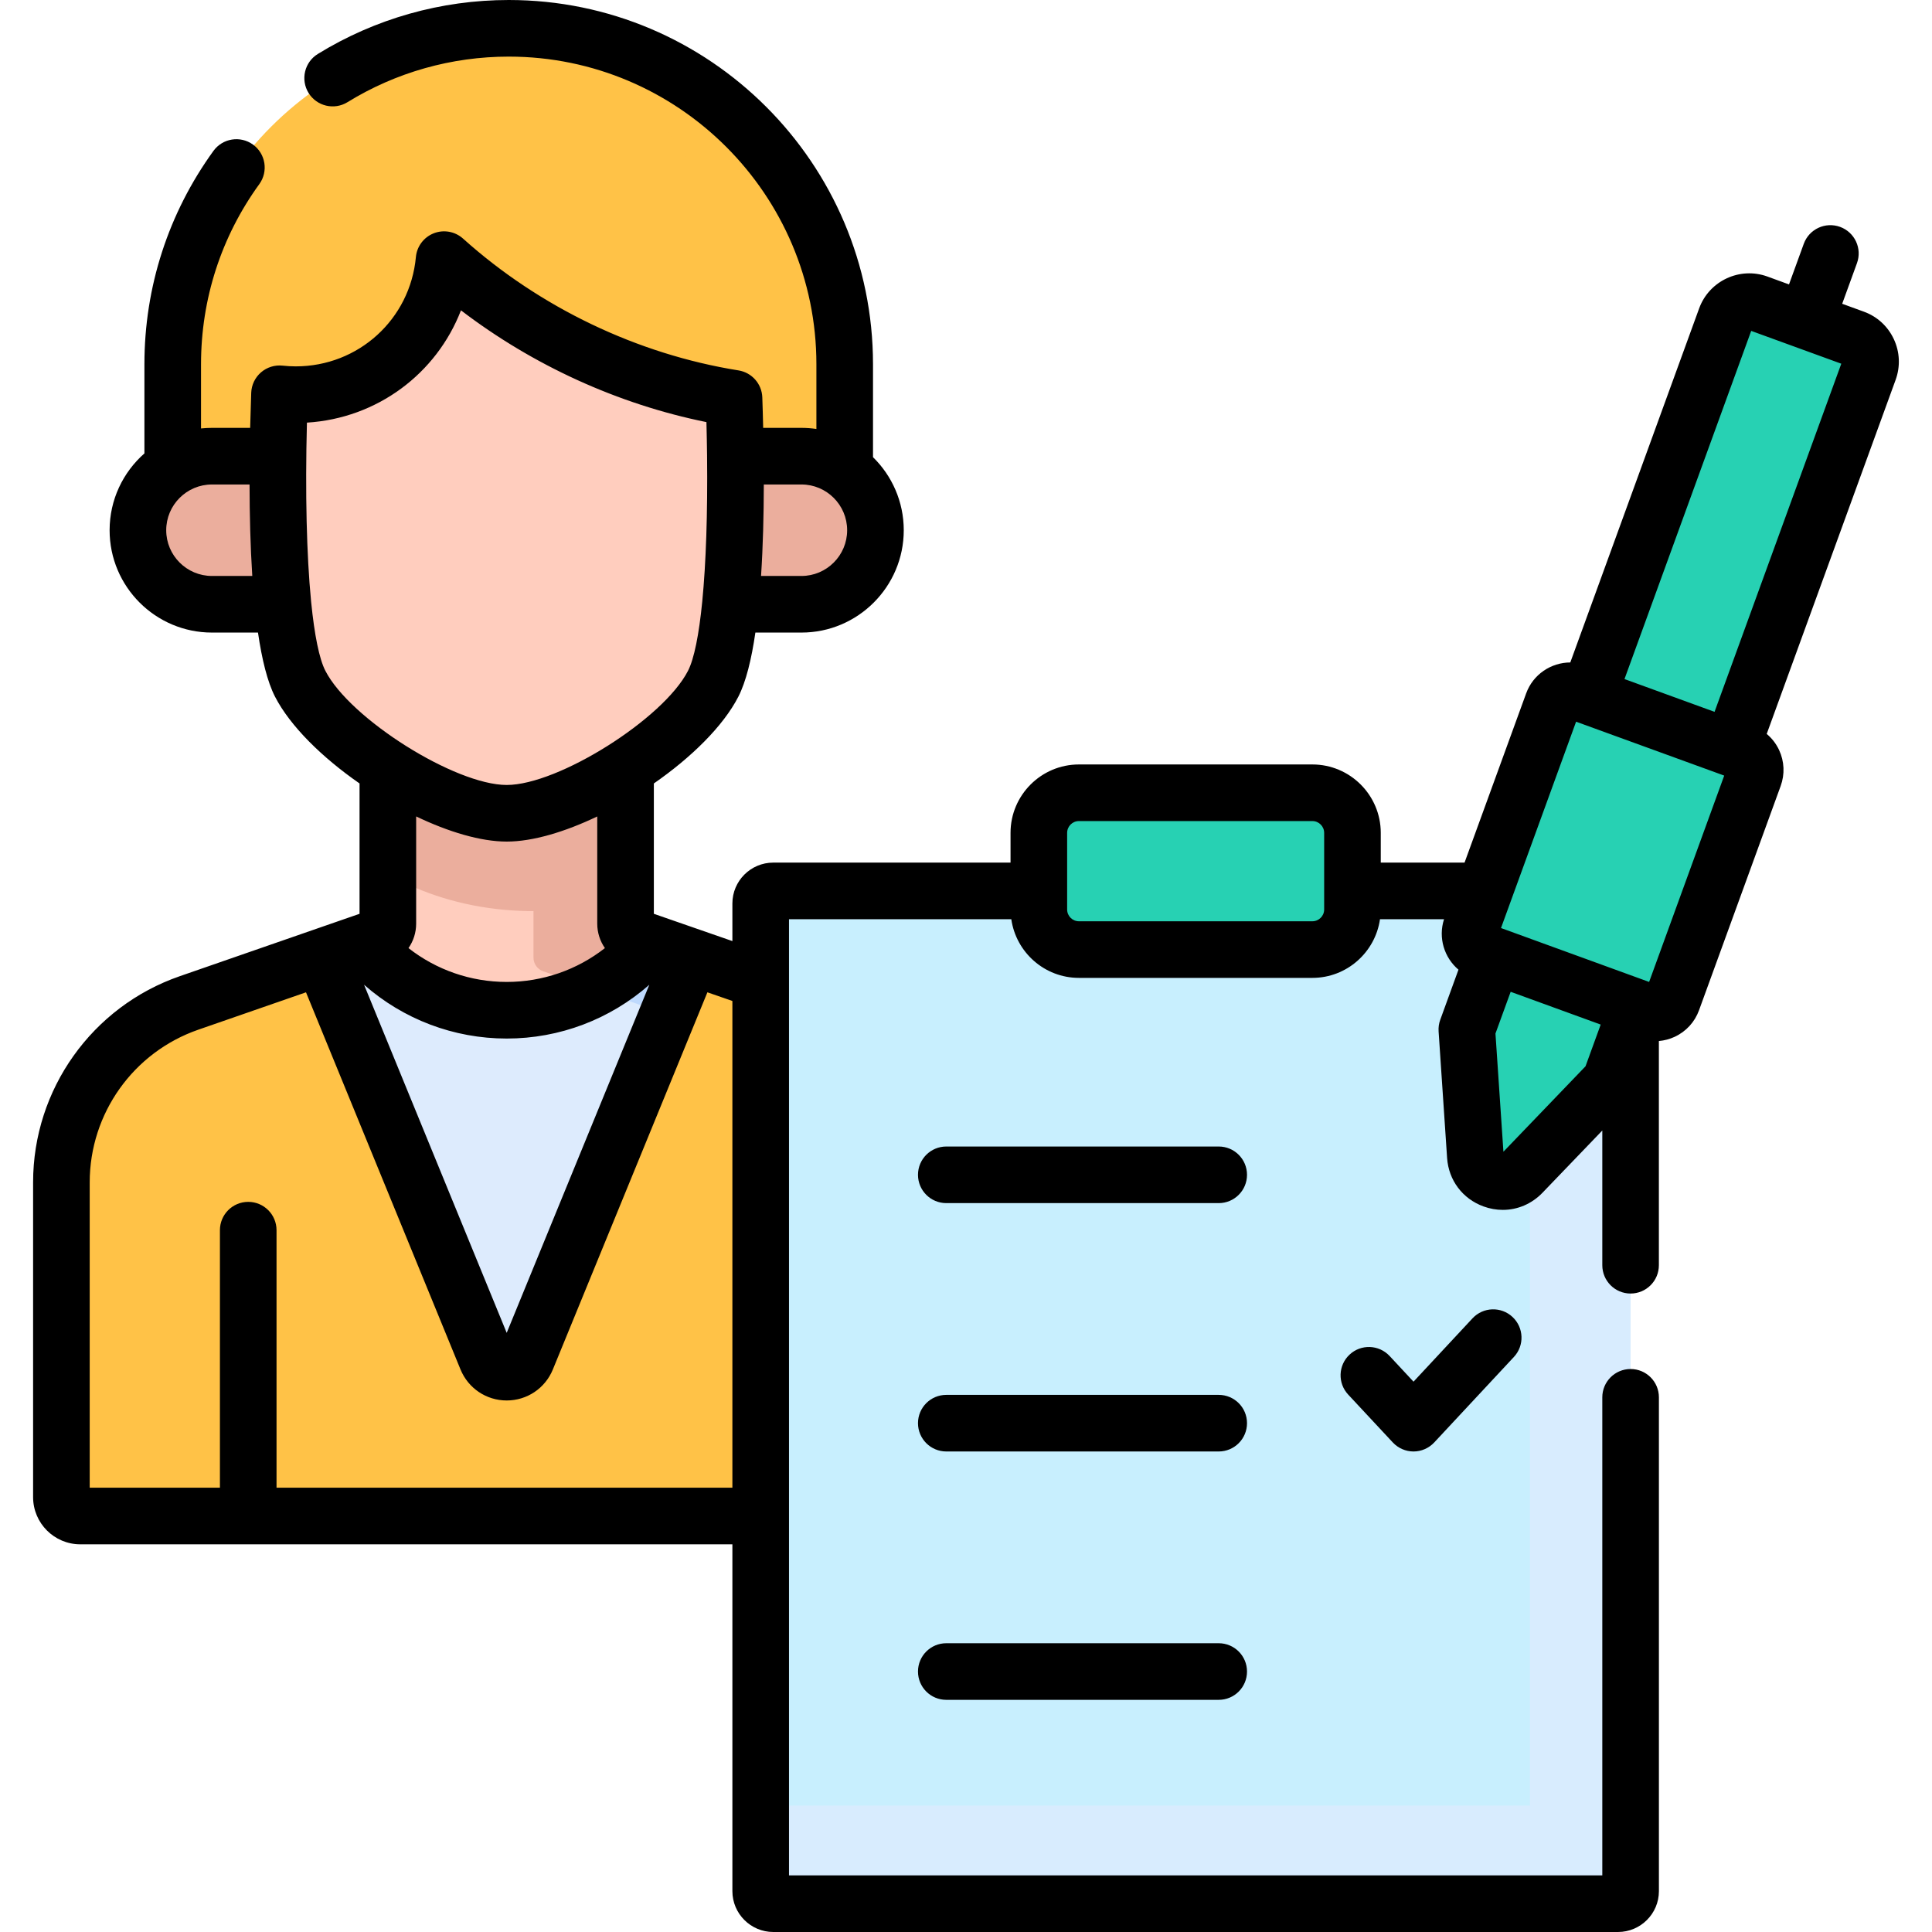<svg width="60" height="60" viewBox="0 0 60 60" fill="none" xmlns="http://www.w3.org/2000/svg">
<path d="M5.364 11.313V16.467H26.233V11.313C26.233 5.55 21.561 0.879 15.799 0.879C10.036 0.879 5.364 5.55 5.364 11.313Z" fill="#FFC247"/>
<path d="M15.799 0.879C15.526 0.879 15.256 0.889 14.988 0.91C19.596 1.324 23.225 5.823 23.225 11.313V16.467H26.233V11.313C26.233 5.55 21.561 0.879 15.799 0.879Z" fill="#FFC247"/>
<path d="M24.888 18.767H20.209V14.167H24.888C26.159 14.167 27.188 15.197 27.188 16.467C27.188 17.737 26.159 18.767 24.888 18.767Z" fill="#EBAE9D"/>
<path d="M6.583 18.767H11.262V14.167H6.583C5.313 14.167 4.283 15.197 4.283 16.467C4.283 17.737 5.313 18.767 6.583 18.767Z" fill="#EBAE9D"/>
<path d="M19.426 28.687V22.703H12.044V28.687C12.044 28.878 11.924 29.047 11.743 29.11L5.872 31.146C3.499 31.969 1.907 34.205 1.907 36.718V46.495C1.907 46.819 2.17 47.081 2.493 47.081H28.977C29.301 47.081 29.564 46.819 29.564 46.495V36.718C29.564 34.205 27.972 31.969 25.599 31.146L19.727 29.11C19.547 29.047 19.426 28.878 19.426 28.687Z" fill="#FFCDBE"/>
<path d="M25.599 31.146L19.728 29.11C19.547 29.047 19.427 28.877 19.427 28.687V22.703H16.568V29.741C16.568 29.932 16.689 30.102 16.869 30.164L22.741 32.2C25.114 33.024 26.706 35.26 26.706 37.772V46.495C26.706 46.819 26.443 47.081 26.12 47.081H28.978C29.302 47.081 29.564 46.819 29.564 46.495V36.717C29.564 34.205 27.973 31.969 25.599 31.146Z" fill="#EBAE9D"/>
<path d="M26.996 31.851C26.571 31.56 26.103 31.321 25.599 31.146L22.687 30.136L20.214 29.279C19.144 30.559 17.535 31.374 15.735 31.374C13.935 31.374 12.326 30.559 11.257 29.279L8.758 30.145L5.872 31.146C5.378 31.317 4.919 31.551 4.5 31.834C2.906 32.913 1.907 34.728 1.907 36.718V46.495C1.907 46.819 2.17 47.081 2.493 47.081H28.977C29.301 47.081 29.564 46.819 29.564 46.495V36.718C29.564 34.739 28.576 32.931 26.996 31.851Z" fill="#FFC247"/>
<path d="M26.346 31.465C26.334 31.459 26.323 31.453 26.312 31.448C26.205 31.394 26.096 31.343 25.985 31.296C25.703 31.176 26.099 31.32 20.215 29.279C19.725 29.864 19.122 30.351 18.439 30.709L22.741 32.2C25.114 33.024 26.706 35.26 26.706 37.772V46.495C26.706 46.819 26.443 47.081 26.12 47.081H28.978C29.302 47.081 29.564 46.819 29.564 46.495V36.717C29.564 34.523 28.34 32.482 26.346 31.465Z" fill="#FFC247"/>
<path d="M15.116 42.197C15.343 42.752 16.129 42.752 16.356 42.197L21.471 29.714L20.215 29.279C19.145 30.559 17.536 31.374 15.736 31.374C13.936 31.374 12.327 30.559 11.257 29.279L10.001 29.714L15.116 42.197Z" fill="#DDEBFD"/>
<path d="M18.439 30.709L20.737 31.506L21.471 29.714L20.842 29.496L20.215 29.279C19.725 29.865 19.122 30.351 18.439 30.709Z" fill="#BED9FD"/>
<path d="M12.045 27.144C14.201 28.384 17.017 28.623 19.427 27.859V22.703H12.045V27.144Z" fill="#EBAE9D"/>
<path d="M22.795 12.371C19.466 11.839 16.299 10.316 13.791 8.063C13.571 10.415 11.592 12.257 9.183 12.257C9.013 12.257 8.845 12.247 8.68 12.229C8.553 15.675 8.632 19.891 9.322 21.235C10.224 22.991 13.762 25.257 15.736 25.257C17.708 25.257 21.247 22.991 22.148 21.235C22.829 19.908 22.915 15.79 22.795 12.371Z" fill="#FFCDBE"/>
<path d="M50.249 59.121H24.015C23.8 59.121 23.625 58.946 23.625 58.731V28.058C23.625 27.842 23.8 27.668 24.015 27.668H50.249C50.465 27.668 50.639 27.842 50.639 28.058V58.731C50.639 58.946 50.465 59.121 50.249 59.121Z" fill="#C8EFFE"/>
<path d="M50.249 56.074H24.015C23.8 56.074 23.625 55.899 23.625 55.683V58.731C23.625 58.946 23.8 59.121 24.015 59.121H50.249C50.465 59.121 50.639 58.946 50.639 58.731V55.683C50.639 55.899 50.465 56.074 50.249 56.074Z" fill="#D8ECFE"/>
<path d="M50.249 27.668H47.124C47.34 27.668 47.514 27.842 47.514 28.058V58.731C47.514 58.946 47.34 59.121 47.124 59.121H50.249C50.465 59.121 50.639 58.946 50.639 58.731V28.058C50.639 27.842 50.465 27.668 50.249 27.668Z" fill="#D8ECFE"/>
<path d="M40.757 29.49H33.507C32.819 29.49 32.262 28.932 32.262 28.244V25.865C32.262 25.178 32.819 24.62 33.507 24.62H40.757C41.444 24.62 42.002 25.177 42.002 25.865V28.244C42.002 28.932 41.444 29.49 40.757 29.49Z" fill="#27D1B3"/>
<path d="M50.003 33.59L47.271 36.433C46.763 36.961 45.868 36.636 45.819 35.904L45.554 31.971L53.595 9.876C53.742 9.475 54.185 9.268 54.587 9.414L57.582 10.505C57.984 10.651 58.191 11.094 58.044 11.496L50.003 33.59Z" fill="#27D1B3"/>
<path d="M57.582 10.505L56.123 9.973C56.398 10.073 56.502 10.48 56.356 10.881L48.315 32.975L46.056 35.99C46 36.065 45.941 36.124 45.881 36.171C46.099 36.706 46.83 36.892 47.271 36.433L50.003 33.59L58.044 11.496C58.19 11.094 57.983 10.651 57.582 10.505Z" fill="#27D1B3"/>
<path d="M51.191 31.422L46.036 29.546C45.734 29.436 45.577 29.101 45.688 28.798L48.222 21.835C48.332 21.532 48.667 21.376 48.97 21.486L54.125 23.362C54.428 23.472 54.584 23.807 54.474 24.11L51.939 31.073C51.829 31.376 51.494 31.532 51.191 31.422Z" fill="#27D1B3"/>
<path d="M54.125 23.362L52.24 22.676C52.494 22.768 52.626 23.05 52.533 23.304L49.935 30.443C49.842 30.697 49.561 30.828 49.307 30.736L51.191 31.422C51.494 31.532 51.829 31.376 51.939 31.073L54.474 24.11C54.584 23.807 54.428 23.472 54.125 23.362Z" fill="#27D1B3"/>
<path d="M37.848 35.606H29.388C28.902 35.606 28.509 35.999 28.509 36.485C28.509 36.97 28.902 37.364 29.388 37.364H37.848C38.334 37.364 38.727 36.97 38.727 36.485C38.727 35.999 38.334 35.606 37.848 35.606Z" fill="black"/>
<path d="M37.848 43.319H29.388C28.902 43.319 28.509 43.712 28.509 44.198C28.509 44.683 28.902 45.077 29.388 45.077H37.848C38.334 45.077 38.727 44.683 38.727 44.198C38.727 43.712 38.334 43.319 37.848 43.319Z" fill="black"/>
<path d="M37.848 51.032H29.388C28.902 51.032 28.509 51.426 28.509 51.911C28.509 52.397 28.902 52.79 29.388 52.79H37.848C38.334 52.79 38.727 52.397 38.727 51.911C38.727 51.426 38.334 51.032 37.848 51.032Z" fill="black"/>
<path d="M45.73 40.942L43.898 42.909L43.155 42.111C42.824 41.757 42.268 41.737 41.913 42.068C41.557 42.399 41.538 42.955 41.869 43.31L43.255 44.797C43.421 44.975 43.654 45.077 43.898 45.077C44.142 45.077 44.374 44.975 44.541 44.797L47.016 42.141C47.347 41.786 47.327 41.23 46.972 40.899C46.617 40.568 46.061 40.587 45.73 40.942Z" fill="black"/>
<path d="M58.815 10.533C58.628 10.132 58.296 9.828 57.883 9.679L57.211 9.434L57.67 8.172C57.836 7.716 57.601 7.212 57.145 7.046C56.688 6.88 56.184 7.115 56.018 7.571L55.559 8.833L54.886 8.587C54.03 8.278 53.081 8.721 52.769 9.576L48.767 20.573C48.171 20.575 47.611 20.942 47.396 21.534L45.483 26.789H42.881V25.865C42.881 24.694 41.928 23.741 40.757 23.741H33.507C32.336 23.741 31.383 24.694 31.383 25.865V26.789H24.015C23.315 26.789 22.745 27.358 22.745 28.058V29.226L20.306 28.379V24.331C21.466 23.526 22.46 22.553 22.93 21.636C23.168 21.172 23.339 20.472 23.459 19.645H24.889C26.641 19.645 28.067 18.22 28.067 16.467C28.067 15.579 27.701 14.775 27.112 14.198V11.313C27.112 5.075 22.037 0 15.799 0C13.7 0 11.65 0.58 9.87 1.676C9.456 1.931 9.328 2.472 9.582 2.886C9.837 3.299 10.378 3.428 10.792 3.173C12.294 2.247 14.026 1.758 15.799 1.758C21.067 1.758 25.354 6.044 25.354 11.313V13.322C25.202 13.3 25.047 13.288 24.889 13.288H23.701C23.694 12.953 23.684 12.634 23.674 12.34C23.659 11.92 23.349 11.569 22.934 11.503C19.798 11.002 16.76 9.548 14.379 7.409C14.131 7.187 13.78 7.124 13.471 7.245C13.162 7.366 12.947 7.651 12.916 7.982C12.736 9.918 11.131 11.378 9.184 11.378C9.051 11.378 8.914 11.37 8.775 11.355C8.533 11.329 8.29 11.405 8.106 11.564C7.921 11.724 7.811 11.953 7.802 12.197C7.79 12.532 7.779 12.9 7.769 13.288H6.583C6.468 13.288 6.355 13.295 6.243 13.306V11.313C6.243 9.287 6.869 7.352 8.053 5.718C8.338 5.324 8.25 4.775 7.857 4.49C7.464 4.206 6.914 4.293 6.629 4.686C5.227 6.623 4.485 8.915 4.485 11.313V14.081C3.823 14.664 3.404 15.517 3.404 16.467C3.404 18.22 4.83 19.645 6.583 19.645H8.012C8.133 20.473 8.303 21.172 8.541 21.636C9.012 22.552 10.006 23.525 11.166 24.331V28.379L5.585 30.316C2.859 31.26 1.028 33.832 1.028 36.717V46.495C1.028 47.303 1.685 47.96 2.493 47.96H22.745V58.731C22.745 59.431 23.315 60 24.015 60H50.248C50.949 60 51.519 59.431 51.519 58.731V43.395C51.519 42.909 51.125 42.516 50.64 42.516C50.154 42.516 49.761 42.909 49.761 43.395V58.242H24.503V28.547H31.407C31.554 29.575 32.439 30.369 33.507 30.369H40.757C41.825 30.369 42.709 29.575 42.857 28.547H44.846C44.659 29.124 44.852 29.74 45.294 30.114L44.728 31.671C44.686 31.785 44.669 31.908 44.677 32.03L44.941 35.963C44.988 36.654 45.421 37.23 46.072 37.467C46.269 37.539 46.471 37.574 46.671 37.574C47.128 37.574 47.57 37.389 47.904 37.041L49.761 35.109V39.293C49.761 39.778 50.154 40.172 50.639 40.172C51.125 40.172 51.518 39.778 51.518 39.293V32.33C51.686 32.315 51.852 32.272 52.009 32.199C52.363 32.034 52.632 31.741 52.765 31.374L55.3 24.41C55.433 24.044 55.416 23.646 55.251 23.292C55.16 23.097 55.028 22.928 54.867 22.793L58.871 11.795C59.021 11.38 59.001 10.932 58.815 10.533ZM15.736 32.253C17.383 32.253 18.948 31.653 20.165 30.583L15.736 41.393L11.306 30.582C12.523 31.653 14.089 32.253 15.736 32.253ZM26.309 16.467C26.309 17.25 25.672 17.887 24.889 17.887H23.635C23.696 16.962 23.719 15.982 23.721 15.046H24.889C25.672 15.046 26.309 15.683 26.309 16.467ZM6.583 17.887C5.799 17.887 5.162 17.25 5.162 16.467C5.162 15.683 5.799 15.046 6.583 15.046H7.75C7.752 15.985 7.775 16.964 7.835 17.887H6.583ZM10.105 20.833C9.914 20.462 9.766 19.721 9.664 18.705C9.663 18.687 9.661 18.669 9.659 18.651C9.523 17.248 9.475 15.329 9.532 13.125C11.714 12.991 13.555 11.605 14.316 9.638C16.554 11.348 19.198 12.554 21.939 13.109C21.948 13.466 21.955 13.816 21.959 14.158C21.959 14.161 21.958 14.164 21.958 14.167C21.958 14.172 21.959 14.176 21.959 14.181C21.978 15.951 21.925 17.494 21.81 18.671C21.809 18.675 21.809 18.679 21.809 18.683C21.707 19.711 21.558 20.46 21.366 20.834C20.602 22.325 17.34 24.378 15.736 24.378C14.133 24.378 10.87 22.324 10.105 20.833ZM15.736 26.136C16.543 26.136 17.544 25.836 18.548 25.356V28.686C18.548 28.964 18.635 29.227 18.786 29.444C17.923 30.12 16.854 30.495 15.736 30.495C14.617 30.495 13.549 30.12 12.686 29.444C12.837 29.227 12.924 28.964 12.924 28.686V25.355C13.928 25.836 14.929 26.136 15.736 26.136ZM8.588 46.202V38.204C8.588 37.719 8.194 37.325 7.709 37.325C7.223 37.325 6.83 37.719 6.83 38.204V46.202H2.786V36.717C2.786 34.581 4.142 32.676 6.161 31.977L9.503 30.817L14.302 42.531C14.542 43.115 15.104 43.493 15.736 43.493C16.367 43.493 16.93 43.115 17.169 42.531L21.969 30.817L22.745 31.086V46.202H8.588ZM40.757 28.611H33.507C33.305 28.611 33.141 28.447 33.141 28.245V25.866C33.141 25.663 33.305 25.499 33.507 25.499H40.757C40.959 25.499 41.123 25.663 41.123 25.866V27.664C41.123 27.665 41.123 27.667 41.123 27.668C41.123 27.67 41.123 27.671 41.123 27.673V28.245C41.123 28.447 40.959 28.611 40.757 28.611ZM46.69 35.768L46.443 32.097L46.915 30.801L49.711 31.819L49.24 33.114L46.69 35.768ZM51.215 30.495L51.149 30.471C51.145 30.47 51.142 30.468 51.138 30.466C51.134 30.465 51.13 30.464 51.127 30.463L46.615 28.821L48.947 22.413L53.471 24.059L53.547 24.087L51.215 30.495ZM53.247 22.107L50.45 21.089L54.385 10.276C57.795 11.518 56.966 11.216 57.183 11.295L53.247 22.107Z" fill="black"/>
</svg>
